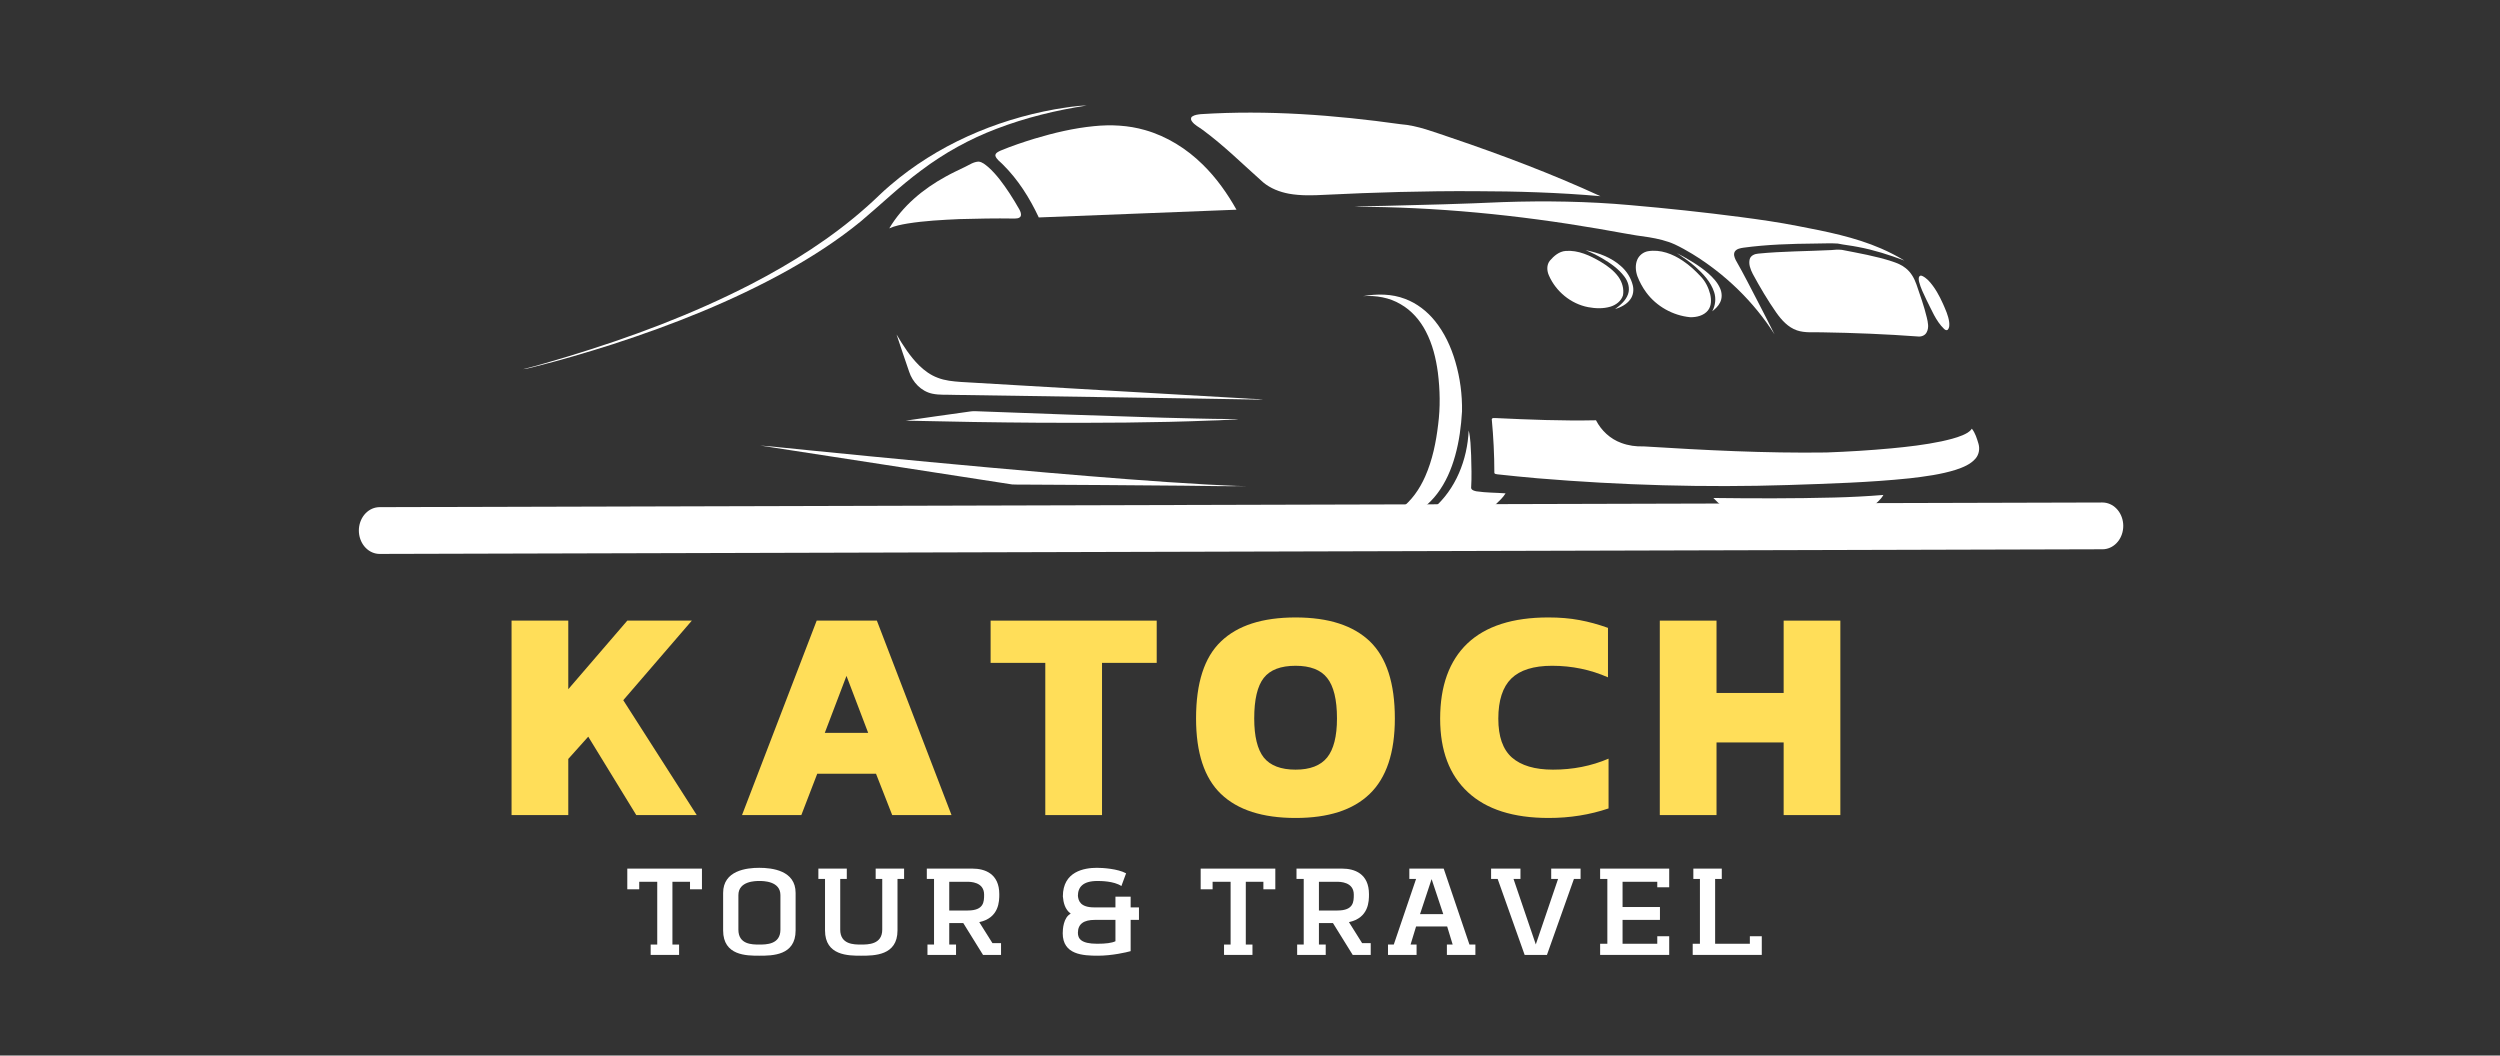 <svg xmlns="http://www.w3.org/2000/svg" xmlns:xlink="http://www.w3.org/1999/xlink" width="180" zoomAndPan="magnify" viewBox="0 0 135 57" height="76" preserveAspectRatio="xMidYMid meet" version="1.0"><rect x="0" y="0" width="135" height="57" fill="#333333" stroke="none"/><defs><g/><clipPath id="id1"><path d="M 28.207 5.699 L 59 5.699 L 59 20 L 28.207 20 Z M 28.207 5.699 " clip-rule="nonzero"/></clipPath><clipPath id="id2"><path d="M 73 15 L 79 15 L 79 28.949 L 73 28.949 Z M 73 15 " clip-rule="nonzero"/></clipPath><clipPath id="id3"><path d="M 80 22 L 106.957 22 L 106.957 27 L 80 27 Z M 80 22 " clip-rule="nonzero"/></clipPath><clipPath id="id4"><path d="M 75 23 L 82 23 L 82 28.949 L 75 28.949 Z M 75 23 " clip-rule="nonzero"/></clipPath><clipPath id="id5"><path d="M 92 26 L 102 26 L 102 28.949 L 92 28.949 Z M 92 26 " clip-rule="nonzero"/></clipPath></defs><g clip-path="url(#id1)"><path fill="#ffffff" d="M 56.965 5.902 C 57.535 5.812 58.102 5.707 58.68 5.699 C 57.02 5.953 55.375 6.355 53.805 6.957 C 52.355 7.508 50.988 8.266 49.754 9.195 C 48.602 10.043 47.574 11.039 46.48 11.957 C 45.25 12.965 43.906 13.832 42.52 14.609 C 39.539 16.266 36.355 17.527 33.113 18.582 C 31.715 19.027 30.309 19.445 28.883 19.801 C 28.672 19.848 28.465 19.918 28.25 19.934 C 29.062 19.738 29.859 19.484 30.664 19.25 C 34.059 18.219 37.398 16.973 40.555 15.348 C 42.781 14.195 44.918 12.844 46.789 11.18 C 47.234 10.797 47.637 10.367 48.09 9.992 C 50.59 7.852 53.723 6.484 56.965 5.902 Z M 56.965 5.902 " fill-opacity="1" fill-rule="nonzero"/></g><path fill="#ffffff" d="M 64.844 6.164 C 68.445 5.934 72.062 6.207 75.629 6.707 C 76.562 6.777 77.434 7.133 78.312 7.422 C 81.066 8.355 83.789 9.383 86.426 10.594 C 84.172 10.395 81.906 10.328 79.645 10.324 C 76.941 10.309 74.238 10.387 71.535 10.52 C 70.895 10.555 70.242 10.574 69.605 10.461 C 69.102 10.367 68.605 10.176 68.207 9.844 C 67.133 8.891 66.113 7.875 64.953 7.02 C 64.75 6.863 64.5 6.758 64.355 6.539 C 64.301 6.469 64.293 6.352 64.375 6.293 C 64.512 6.199 64.684 6.184 64.844 6.164 Z M 64.844 6.164 " fill-opacity="1" fill-rule="nonzero"/><path fill="#ffffff" d="M 59.078 6.812 C 59.996 6.719 60.938 6.766 61.828 7.023 C 63.012 7.359 64.082 8.031 64.949 8.887 C 65.68 9.602 66.273 10.441 66.77 11.324 C 63.211 11.469 59.652 11.598 56.094 11.742 C 55.602 10.691 54.973 9.688 54.137 8.867 C 54 8.723 53.812 8.609 53.75 8.414 C 53.738 8.258 53.914 8.191 54.031 8.133 C 54.633 7.883 55.25 7.676 55.875 7.484 C 56.918 7.172 57.988 6.918 59.078 6.812 Z M 59.078 6.812 " fill-opacity="1" fill-rule="nonzero"/><path fill="#ffffff" d="M 52.113 9.012 C 52.348 8.898 52.574 8.738 52.844 8.727 C 53.051 8.746 53.211 8.898 53.367 9.023 C 53.824 9.43 54.18 9.934 54.516 10.438 C 54.703 10.727 54.883 11.02 55.051 11.32 C 55.105 11.43 55.168 11.562 55.113 11.684 C 55.031 11.812 54.859 11.797 54.727 11.801 C 53.754 11.785 52.777 11.805 51.801 11.832 C 50.867 11.875 49.934 11.922 49.008 12.07 C 48.672 12.129 48.332 12.191 48.02 12.332 C 48.73 11.133 49.84 10.207 51.062 9.539 C 51.402 9.348 51.758 9.184 52.113 9.012 Z M 52.113 9.012 " fill-opacity="1" fill-rule="nonzero"/><path fill="#ffffff" d="M 74.754 11.117 C 76.887 11.066 79.02 11.012 81.148 10.914 C 83.449 10.836 85.754 10.871 88.047 11.078 C 90.027 11.25 92.008 11.461 93.98 11.719 C 95.02 11.855 96.059 12.004 97.09 12.207 C 98.613 12.5 100.156 12.801 101.586 13.422 C 102.016 13.609 102.438 13.824 102.836 14.07 C 102.023 13.762 101.191 13.496 100.336 13.336 C 99.973 13.262 99.602 13.227 99.238 13.152 C 98.824 13.121 98.41 13.156 97.996 13.152 C 96.711 13.164 95.422 13.203 94.148 13.375 C 93.98 13.402 93.789 13.43 93.684 13.578 C 93.594 13.723 93.66 13.898 93.727 14.039 C 94.168 14.809 94.566 15.605 94.977 16.391 C 95.258 16.945 95.551 17.496 95.824 18.055 C 94.707 16.297 93.168 14.805 91.383 13.711 C 91.078 13.527 90.766 13.352 90.441 13.199 C 90 13 89.523 12.891 89.047 12.812 C 88.129 12.695 87.223 12.504 86.309 12.352 C 81.953 11.605 77.539 11.168 73.117 11.164 C 73.664 11.125 74.207 11.133 74.754 11.117 Z M 74.754 11.117 " fill-opacity="1" fill-rule="nonzero"/><path fill="#ffffff" d="M 85.621 13.508 C 86.312 13.648 87.008 13.898 87.535 14.375 C 87.844 14.645 88.07 15.004 88.168 15.398 C 88.234 15.656 88.199 15.949 88.035 16.168 C 87.84 16.438 87.527 16.594 87.215 16.691 C 87.5 16.477 87.793 16.234 87.914 15.887 C 88.027 15.562 87.922 15.207 87.719 14.938 C 87.406 14.516 86.961 14.211 86.512 13.945 C 86.227 13.781 85.926 13.633 85.621 13.508 Z M 85.621 13.508 " fill-opacity="1" fill-rule="nonzero"/><path fill="#ffffff" d="M 98.883 13.504 C 99.074 13.48 99.27 13.473 99.461 13.492 C 100.371 13.672 101.293 13.828 102.176 14.117 C 102.434 14.203 102.695 14.305 102.906 14.48 C 103.188 14.699 103.367 15.02 103.484 15.348 C 103.688 15.941 103.902 16.535 104.047 17.145 C 104.109 17.406 104.176 17.695 104.039 17.945 C 103.961 18.105 103.773 18.184 103.602 18.172 C 101.859 18.043 100.117 17.973 98.375 17.945 C 97.93 17.93 97.465 17.988 97.035 17.84 C 96.555 17.676 96.203 17.281 95.918 16.879 C 95.449 16.207 95.035 15.504 94.648 14.789 C 94.527 14.547 94.414 14.27 94.484 13.996 C 94.539 13.797 94.758 13.707 94.949 13.695 C 96.254 13.566 97.57 13.57 98.883 13.504 Z M 98.883 13.504 " fill-opacity="1" fill-rule="nonzero"/><path fill="#ffffff" d="M 84.543 13.551 C 85.223 13.496 85.867 13.801 86.438 14.137 C 86.801 14.355 87.156 14.613 87.402 14.961 C 87.602 15.246 87.703 15.605 87.641 15.949 C 87.547 16.258 87.258 16.473 86.957 16.562 C 86.566 16.676 86.152 16.66 85.758 16.586 C 84.824 16.406 84.02 15.738 83.645 14.883 C 83.527 14.629 83.508 14.305 83.695 14.074 C 83.91 13.82 84.195 13.578 84.543 13.551 Z M 84.543 13.551 " fill-opacity="1" fill-rule="nonzero"/><path fill="#ffffff" d="M 88.988 13.566 C 89.66 13.453 90.336 13.715 90.883 14.09 C 91.234 14.324 91.543 14.613 91.832 14.922 C 92.094 15.191 92.262 15.539 92.352 15.895 C 92.418 16.184 92.422 16.52 92.23 16.762 C 92.004 17.047 91.613 17.137 91.266 17.129 C 90.336 17.039 89.449 16.543 88.898 15.793 C 88.699 15.523 88.539 15.227 88.418 14.914 C 88.32 14.629 88.293 14.305 88.414 14.02 C 88.516 13.789 88.734 13.613 88.988 13.566 Z M 88.988 13.566 " fill-opacity="1" fill-rule="nonzero"/><path fill="#ffffff" d="M 90.551 13.668 C 91.145 13.984 91.738 14.32 92.246 14.762 C 92.504 14.992 92.75 15.254 92.887 15.574 C 92.992 15.812 93.004 16.102 92.883 16.336 C 92.789 16.531 92.629 16.676 92.461 16.809 C 92.633 16.492 92.676 16.109 92.562 15.77 C 92.383 15.223 91.977 14.789 91.559 14.414 C 91.246 14.133 90.895 13.902 90.551 13.668 Z M 90.551 13.668 " fill-opacity="1" fill-rule="nonzero"/><path fill="#ffffff" d="M 103.656 14.914 C 103.672 14.906 103.707 14.887 103.723 14.879 C 103.891 14.914 104.016 15.039 104.137 15.148 C 104.48 15.512 104.719 15.957 104.922 16.406 C 105.059 16.723 105.207 17.035 105.254 17.379 C 105.27 17.523 105.281 17.699 105.172 17.812 C 105.102 17.859 105.027 17.805 104.977 17.758 C 104.527 17.324 104.305 16.723 104.023 16.18 C 103.875 15.867 103.715 15.551 103.629 15.211 C 103.613 15.117 103.586 14.996 103.656 14.914 Z M 103.656 14.914 " fill-opacity="1" fill-rule="nonzero"/><g clip-path="url(#id2)"><path fill="#ffffff" d="M 73.605 15.992 C 74.359 15.859 75.16 15.863 75.879 16.141 C 76.512 16.379 77.059 16.805 77.48 17.324 C 78.008 17.973 78.359 18.742 78.59 19.535 C 78.844 20.406 78.965 21.312 78.949 22.219 C 78.902 23.023 78.797 23.828 78.578 24.609 C 78.375 25.34 78.07 26.055 77.605 26.664 C 77.195 27.203 76.652 27.645 76.02 27.902 C 75.309 28.199 74.508 28.273 73.742 28.172 C 74.41 28.109 75.07 27.898 75.609 27.496 C 76.219 27.051 76.66 26.41 76.961 25.727 C 77.352 24.84 77.547 23.883 77.66 22.926 C 77.781 21.996 77.762 21.047 77.645 20.117 C 77.543 19.352 77.355 18.582 76.992 17.891 C 76.684 17.297 76.227 16.766 75.637 16.43 C 75.031 16.066 74.309 15.945 73.605 15.992 Z M 73.605 15.992 " fill-opacity="1" fill-rule="nonzero"/></g><path fill="#ffffff" d="M 48.414 18.062 C 48.766 18.656 49.141 19.246 49.633 19.734 C 49.922 20.016 50.254 20.258 50.633 20.398 C 51.031 20.555 51.461 20.594 51.883 20.625 C 57.012 20.934 62.141 21.219 67.27 21.516 C 67.578 21.547 67.895 21.531 68.203 21.582 C 65.773 21.531 63.344 21.508 60.914 21.465 C 57.793 21.422 54.672 21.367 51.551 21.324 C 51.148 21.305 50.738 21.344 50.34 21.258 C 49.742 21.129 49.277 20.637 49.094 20.074 C 48.871 19.402 48.629 18.738 48.414 18.062 Z M 48.414 18.062 " fill-opacity="1" fill-rule="nonzero"/><path fill="#ffffff" d="M 52.094 22.262 C 52.273 22.242 52.453 22.199 52.637 22.203 C 56.023 22.332 59.41 22.453 62.797 22.555 C 64.023 22.582 65.25 22.625 66.477 22.629 C 66.613 22.629 66.75 22.645 66.887 22.66 C 66.402 22.648 65.918 22.703 65.43 22.707 C 62.352 22.832 59.27 22.84 56.191 22.828 C 53.762 22.812 51.336 22.773 48.91 22.715 C 49.969 22.555 51.031 22.414 52.094 22.262 Z M 52.094 22.262 " fill-opacity="1" fill-rule="nonzero"/><g clip-path="url(#id3)"><path fill="#ffffff" d="M 80.555 22.633 C 80.582 22.559 80.664 22.574 80.73 22.574 C 82.547 22.66 84.363 22.734 86.184 22.695 C 86.469 23.25 86.953 23.703 87.547 23.918 C 87.93 24.062 88.348 24.121 88.758 24.105 C 92.039 24.309 95.332 24.48 98.621 24.434 C 99.793 24.391 100.965 24.32 102.133 24.211 C 103.043 24.125 103.949 24.02 104.844 23.832 C 105.227 23.746 105.613 23.656 105.977 23.504 C 106.164 23.422 106.363 23.328 106.48 23.148 C 106.668 23.387 106.754 23.684 106.84 23.969 C 106.918 24.242 106.863 24.551 106.676 24.766 C 106.406 25.078 106.004 25.238 105.617 25.367 C 104.809 25.621 103.965 25.73 103.129 25.828 C 100.953 26.055 98.766 26.117 96.578 26.191 C 92.059 26.336 87.535 26.203 83.031 25.828 C 82.305 25.762 81.578 25.695 80.855 25.613 C 80.797 25.598 80.703 25.605 80.695 25.527 C 80.695 24.562 80.645 23.594 80.555 22.633 Z M 80.555 22.633 " fill-opacity="1" fill-rule="nonzero"/></g><g clip-path="url(#id4)"><path fill="#ffffff" d="M 77.387 27.469 C 78.613 26.426 79.238 24.82 79.309 23.246 C 79.418 23.68 79.414 24.133 79.441 24.578 C 79.457 25.168 79.477 25.762 79.441 26.352 C 79.465 26.473 79.621 26.508 79.727 26.531 C 80.246 26.609 80.777 26.602 81.301 26.641 C 81.152 26.887 80.93 27.074 80.73 27.273 C 80.418 27.566 80.094 27.852 79.758 28.121 C 79.375 28.43 78.852 28.41 78.391 28.465 C 77.395 28.535 76.391 28.609 75.391 28.52 C 76.121 28.309 76.812 27.961 77.387 27.469 Z M 77.387 27.469 " fill-opacity="1" fill-rule="nonzero"/></g><path fill="#ffffff" d="M 41.051 24.059 C 41.977 24.129 42.895 24.246 43.816 24.328 C 48.078 24.754 52.34 25.16 56.609 25.527 C 59.465 25.77 62.32 26.004 65.18 26.164 C 65.883 26.191 66.582 26.246 67.285 26.25 C 66.152 26.266 65.016 26.238 63.883 26.227 C 61.012 26.203 58.141 26.18 55.27 26.168 C 55.066 26.164 54.859 26.176 54.656 26.16 C 50.121 25.465 45.586 24.75 41.051 24.059 Z M 41.051 24.059 " fill-opacity="1" fill-rule="nonzero"/><g clip-path="url(#id5)"><path fill="#ffffff" d="M 99.043 26.867 C 99.93 26.844 100.816 26.801 101.703 26.727 C 101.551 27.004 101.293 27.195 101.055 27.395 C 99.953 28.246 98.605 28.816 97.203 28.898 C 96.309 28.949 95.402 28.773 94.594 28.395 C 93.809 28.035 93.117 27.504 92.52 26.891 C 94.695 26.918 96.867 26.922 99.043 26.867 Z M 99.043 26.867 " fill-opacity="1" fill-rule="nonzero"/></g><g fill="#ffde59" fill-opacity="1"><g transform="translate(26.89, 44.014)"><g><path d="M 0.734 -10.5 L 3.797 -10.5 L 3.797 -6.797 L 6.984 -10.5 L 10.469 -10.5 L 6.766 -6.203 L 10.734 0 L 7.469 0 L 4.875 -4.234 L 3.797 -3.031 L 3.797 0 L 0.734 0 Z M 0.734 -10.5 "/></g></g></g><g fill="#ffde59" fill-opacity="1"><g transform="translate(39.663, 44.014)"><g><path d="M 4.438 -10.5 L 7.688 -10.5 L 11.719 0 L 8.516 0 L 7.641 -2.234 L 4.469 -2.234 L 3.609 0 L 0.406 0 Z M 7.219 -4.438 L 6.047 -7.516 L 4.875 -4.438 Z M 7.219 -4.438 "/></g></g></g><g fill="#ffde59" fill-opacity="1"><g transform="translate(53.415, 44.014)"><g><path d="M 3.031 -8.219 L 0.078 -8.219 L 0.078 -10.5 L 9.047 -10.5 L 9.047 -8.219 L 6.094 -8.219 L 6.094 0 L 3.031 0 Z M 3.031 -8.219 "/></g></g></g><g fill="#ffde59" fill-opacity="1"><g transform="translate(64.181, 44.014)"><g><path d="M 5.781 0.156 C 4 0.156 2.656 -0.273 1.75 -1.141 C 0.852 -2.004 0.406 -3.363 0.406 -5.219 C 0.406 -7.133 0.852 -8.52 1.75 -9.375 C 2.645 -10.238 3.988 -10.672 5.781 -10.672 C 7.562 -10.672 8.898 -10.238 9.797 -9.375 C 10.691 -8.508 11.141 -7.125 11.141 -5.219 C 11.141 -3.375 10.688 -2.016 9.781 -1.141 C 8.883 -0.273 7.551 0.156 5.781 0.156 Z M 5.781 -2.453 C 6.562 -2.453 7.129 -2.672 7.484 -3.109 C 7.836 -3.547 8.016 -4.25 8.016 -5.219 C 8.016 -6.238 7.836 -6.969 7.484 -7.406 C 7.141 -7.844 6.57 -8.062 5.781 -8.062 C 4.977 -8.062 4.406 -7.844 4.062 -7.406 C 3.719 -6.969 3.547 -6.238 3.547 -5.219 C 3.547 -4.25 3.719 -3.547 4.062 -3.109 C 4.414 -2.672 4.988 -2.453 5.781 -2.453 Z M 5.781 -2.453 "/></g></g></g><g fill="#ffde59" fill-opacity="1"><g transform="translate(77.362, 44.014)"><g><path d="M 6.266 0.156 C 4.359 0.156 2.906 -0.305 1.906 -1.234 C 0.906 -2.16 0.406 -3.484 0.406 -5.203 C 0.406 -6.973 0.895 -8.328 1.875 -9.266 C 2.863 -10.203 4.32 -10.672 6.25 -10.672 C 6.863 -10.672 7.422 -10.625 7.922 -10.531 C 8.43 -10.438 8.945 -10.297 9.469 -10.109 L 9.469 -7.438 C 8.531 -7.852 7.523 -8.062 6.453 -8.062 C 5.453 -8.062 4.719 -7.832 4.25 -7.375 C 3.781 -6.914 3.547 -6.191 3.547 -5.203 C 3.547 -4.242 3.789 -3.547 4.281 -3.109 C 4.781 -2.672 5.52 -2.453 6.5 -2.453 C 7.57 -2.453 8.57 -2.648 9.5 -3.047 L 9.5 -0.359 C 8.488 -0.016 7.41 0.156 6.266 0.156 Z M 6.266 0.156 "/></g></g></g><g fill="#ffde59" fill-opacity="1"><g transform="translate(88.895, 44.014)"><g><path d="M 0.734 -10.5 L 3.797 -10.5 L 3.797 -6.594 L 7.422 -6.594 L 7.422 -10.5 L 10.484 -10.5 L 10.484 0 L 7.422 0 L 7.422 -3.922 L 3.797 -3.922 L 3.797 0 L 0.734 0 Z M 0.734 -10.5 "/></g></g></g><g fill="#ffde59" fill-opacity="1"><g transform="translate(101.749, 44.014)"><g/></g></g><g fill="#ffffff" fill-opacity="1"><g transform="translate(33.534, 51.565)"><g><path d="M 1.602 0 L 3.137 0 L 3.137 -0.559 L 2.777 -0.559 L 2.777 -3.949 L 3.727 -3.949 L 3.727 -3.543 L 4.371 -3.543 L 4.371 -4.66 L 0.34 -4.66 L 0.34 -3.543 L 0.984 -3.543 L 0.984 -3.949 L 1.957 -3.949 L 1.957 -0.559 L 1.602 -0.559 Z M 1.602 0 "/></g></g></g><g fill="#ffffff" fill-opacity="1"><g transform="translate(38.584, 51.565)"><g><path d="M 2.414 0.043 C 3.117 0.043 4.379 0.043 4.379 -1.32 L 4.379 -3.348 C 4.379 -4.559 3.117 -4.703 2.414 -4.703 C 1.73 -4.703 0.465 -4.559 0.465 -3.348 L 0.465 -1.32 C 0.465 0.043 1.73 0.043 2.414 0.043 Z M 2.414 -0.559 C 2.035 -0.559 1.289 -0.559 1.289 -1.363 L 1.289 -3.227 C 1.289 -3.992 2.219 -3.992 2.422 -3.992 C 2.625 -3.992 3.559 -3.992 3.559 -3.227 L 3.559 -1.363 C 3.559 -0.559 2.789 -0.559 2.414 -0.559 Z M 2.414 -0.559 "/></g></g></g><g fill="#ffffff" fill-opacity="1"><g transform="translate(43.77, 51.565)"><g><path d="M 2.727 0.043 C 3.434 0.043 4.695 0.043 4.695 -1.32 L 4.695 -4.102 L 5.051 -4.102 L 5.051 -4.66 L 3.516 -4.66 L 3.516 -4.102 L 3.871 -4.102 L 3.871 -1.363 C 3.871 -0.559 3.102 -0.559 2.727 -0.559 C 2.348 -0.559 1.602 -0.559 1.602 -1.363 L 1.602 -4.102 L 1.957 -4.102 L 1.957 -4.66 L 0.422 -4.66 L 0.422 -4.102 L 0.781 -4.102 L 0.781 -1.32 C 0.781 0.043 2.043 0.043 2.727 0.043 Z M 2.727 0.043 "/></g></g></g><g fill="#ffffff" fill-opacity="1"><g transform="translate(49.583, 51.565)"><g><path d="M 0.5 0 L 2.043 0 L 2.043 -0.559 L 1.676 -0.559 L 1.676 -1.719 L 2.434 -1.719 L 3.5 0 L 4.473 0 L 4.473 -0.637 L 4.008 -0.637 L 3.297 -1.77 C 4.379 -2 4.379 -2.914 4.379 -3.277 C 4.379 -4.398 3.586 -4.66 2.934 -4.66 L 0.465 -4.66 L 0.465 -4.102 L 0.855 -4.102 L 0.855 -0.559 L 0.5 -0.559 Z M 1.676 -2.398 L 1.676 -3.949 L 2.637 -3.949 C 2.812 -3.949 3.559 -3.949 3.559 -3.254 C 3.559 -2.871 3.551 -2.398 2.676 -2.398 Z M 1.676 -2.398 "/></g></g></g><g fill="#ffffff" fill-opacity="1"><g transform="translate(54.734, 51.565)"><g/></g></g><g fill="#ffffff" fill-opacity="1"><g transform="translate(56.836, 51.565)"><g><path d="M 2.457 0.043 C 3.203 0.043 3.992 -0.137 4.219 -0.203 L 4.219 -1.891 L 4.668 -1.891 L 4.668 -2.566 L 4.219 -2.566 L 4.219 -3.145 L 3.398 -3.145 L 3.398 -2.566 L 2.254 -2.566 C 1.508 -2.566 1.398 -2.914 1.371 -3.188 C 1.371 -3.637 1.617 -3.992 2.422 -3.992 C 2.586 -3.992 3.312 -3.992 3.719 -3.719 L 3.973 -4.406 C 3.523 -4.652 2.719 -4.703 2.398 -4.703 C 1.711 -4.703 0.559 -4.508 0.559 -3.16 C 0.586 -2.832 0.668 -2.457 0.984 -2.227 C 0.586 -2.023 0.551 -1.383 0.551 -1.168 C 0.551 -0.008 1.645 0.043 2.457 0.043 Z M 2.414 -0.602 C 1.535 -0.602 1.371 -0.883 1.371 -1.195 C 1.371 -1.676 1.695 -1.891 2.281 -1.891 L 3.398 -1.891 L 3.398 -0.738 C 3.203 -0.645 2.883 -0.602 2.414 -0.602 Z M 2.414 -0.602 "/></g></g></g><g fill="#ffffff" fill-opacity="1"><g transform="translate(62.394, 51.565)"><g/></g></g><g fill="#ffffff" fill-opacity="1"><g transform="translate(64.496, 51.565)"><g><path d="M 1.602 0 L 3.137 0 L 3.137 -0.559 L 2.777 -0.559 L 2.777 -3.949 L 3.727 -3.949 L 3.727 -3.543 L 4.371 -3.543 L 4.371 -4.66 L 0.34 -4.66 L 0.34 -3.543 L 0.984 -3.543 L 0.984 -3.949 L 1.957 -3.949 L 1.957 -0.559 L 1.602 -0.559 Z M 1.602 0 "/></g></g></g><g fill="#ffffff" fill-opacity="1"><g transform="translate(69.546, 51.565)"><g><path d="M 0.5 0 L 2.043 0 L 2.043 -0.559 L 1.676 -0.559 L 1.676 -1.719 L 2.434 -1.719 L 3.5 0 L 4.473 0 L 4.473 -0.637 L 4.008 -0.637 L 3.297 -1.77 C 4.379 -2 4.379 -2.914 4.379 -3.277 C 4.379 -4.398 3.586 -4.66 2.934 -4.66 L 0.465 -4.66 L 0.465 -4.102 L 0.855 -4.102 L 0.855 -0.559 L 0.5 -0.559 Z M 1.676 -2.398 L 1.676 -3.949 L 2.637 -3.949 C 2.812 -3.949 3.559 -3.949 3.559 -3.254 C 3.559 -2.871 3.551 -2.398 2.676 -2.398 Z M 1.676 -2.398 "/></g></g></g><g fill="#ffffff" fill-opacity="1"><g transform="translate(74.698, 51.565)"><g><path d="M 0.254 0 L 1.797 0 L 1.797 -0.559 L 1.473 -0.559 L 1.77 -1.535 L 3.449 -1.535 L 3.746 -0.559 L 3.434 -0.559 L 3.434 0 L 4.973 0 L 4.973 -0.559 L 4.652 -0.559 L 3.262 -4.66 L 1.406 -4.66 L 1.406 -4.102 L 1.77 -4.102 L 0.566 -0.559 L 0.254 -0.559 Z M 1.984 -2.203 L 2.609 -4.094 L 3.238 -2.203 Z M 1.984 -2.203 "/></g></g></g><g fill="#ffffff" fill-opacity="1"><g transform="translate(80.265, 51.565)"><g><path d="M 2.066 0 L 3.27 0 L 4.727 -4.102 L 5.086 -4.102 L 5.086 -4.66 L 3.5 -4.66 L 3.5 -4.102 L 3.871 -4.102 L 2.668 -0.566 L 1.465 -4.102 L 1.84 -4.102 L 1.84 -4.66 L 0.254 -4.66 L 0.254 -4.102 L 0.609 -4.102 Z M 2.066 0 "/></g></g></g><g fill="#ffffff" fill-opacity="1"><g transform="translate(85.942, 51.565)"><g><path d="M 0.465 0 L 4.195 0 L 4.195 -1.008 L 3.551 -1.008 L 3.551 -0.602 L 1.676 -0.602 L 1.676 -1.891 L 3.695 -1.891 L 3.695 -2.586 L 1.676 -2.586 L 1.676 -3.949 L 3.551 -3.949 L 3.551 -3.652 L 4.195 -3.652 L 4.195 -4.66 L 0.465 -4.66 L 0.465 -4.102 L 0.855 -4.102 L 0.855 -0.602 L 0.465 -0.602 Z M 0.465 0 "/></g></g></g><g fill="#ffffff" fill-opacity="1"><g transform="translate(90.941, 51.565)"><g><path d="M 0.465 0 L 4.195 0 L 4.195 -1.008 L 3.551 -1.008 L 3.551 -0.602 L 1.676 -0.602 L 1.676 -4.102 L 2.035 -4.102 L 2.035 -4.66 L 0.5 -4.66 L 0.5 -4.102 L 0.855 -4.102 L 0.855 -0.602 L 0.465 -0.602 Z M 0.465 0 "/></g></g></g><path stroke-linecap="round" transform="matrix(2.246, -0.006, 0.007, 2.526, 19.376, 28.652)" fill="none" stroke-linejoin="miter" d="M 0.501 -0 L 41.922 -0.001 " stroke="#ffffff" stroke-width="1" stroke-opacity="1" stroke-miterlimit="4"/></svg>